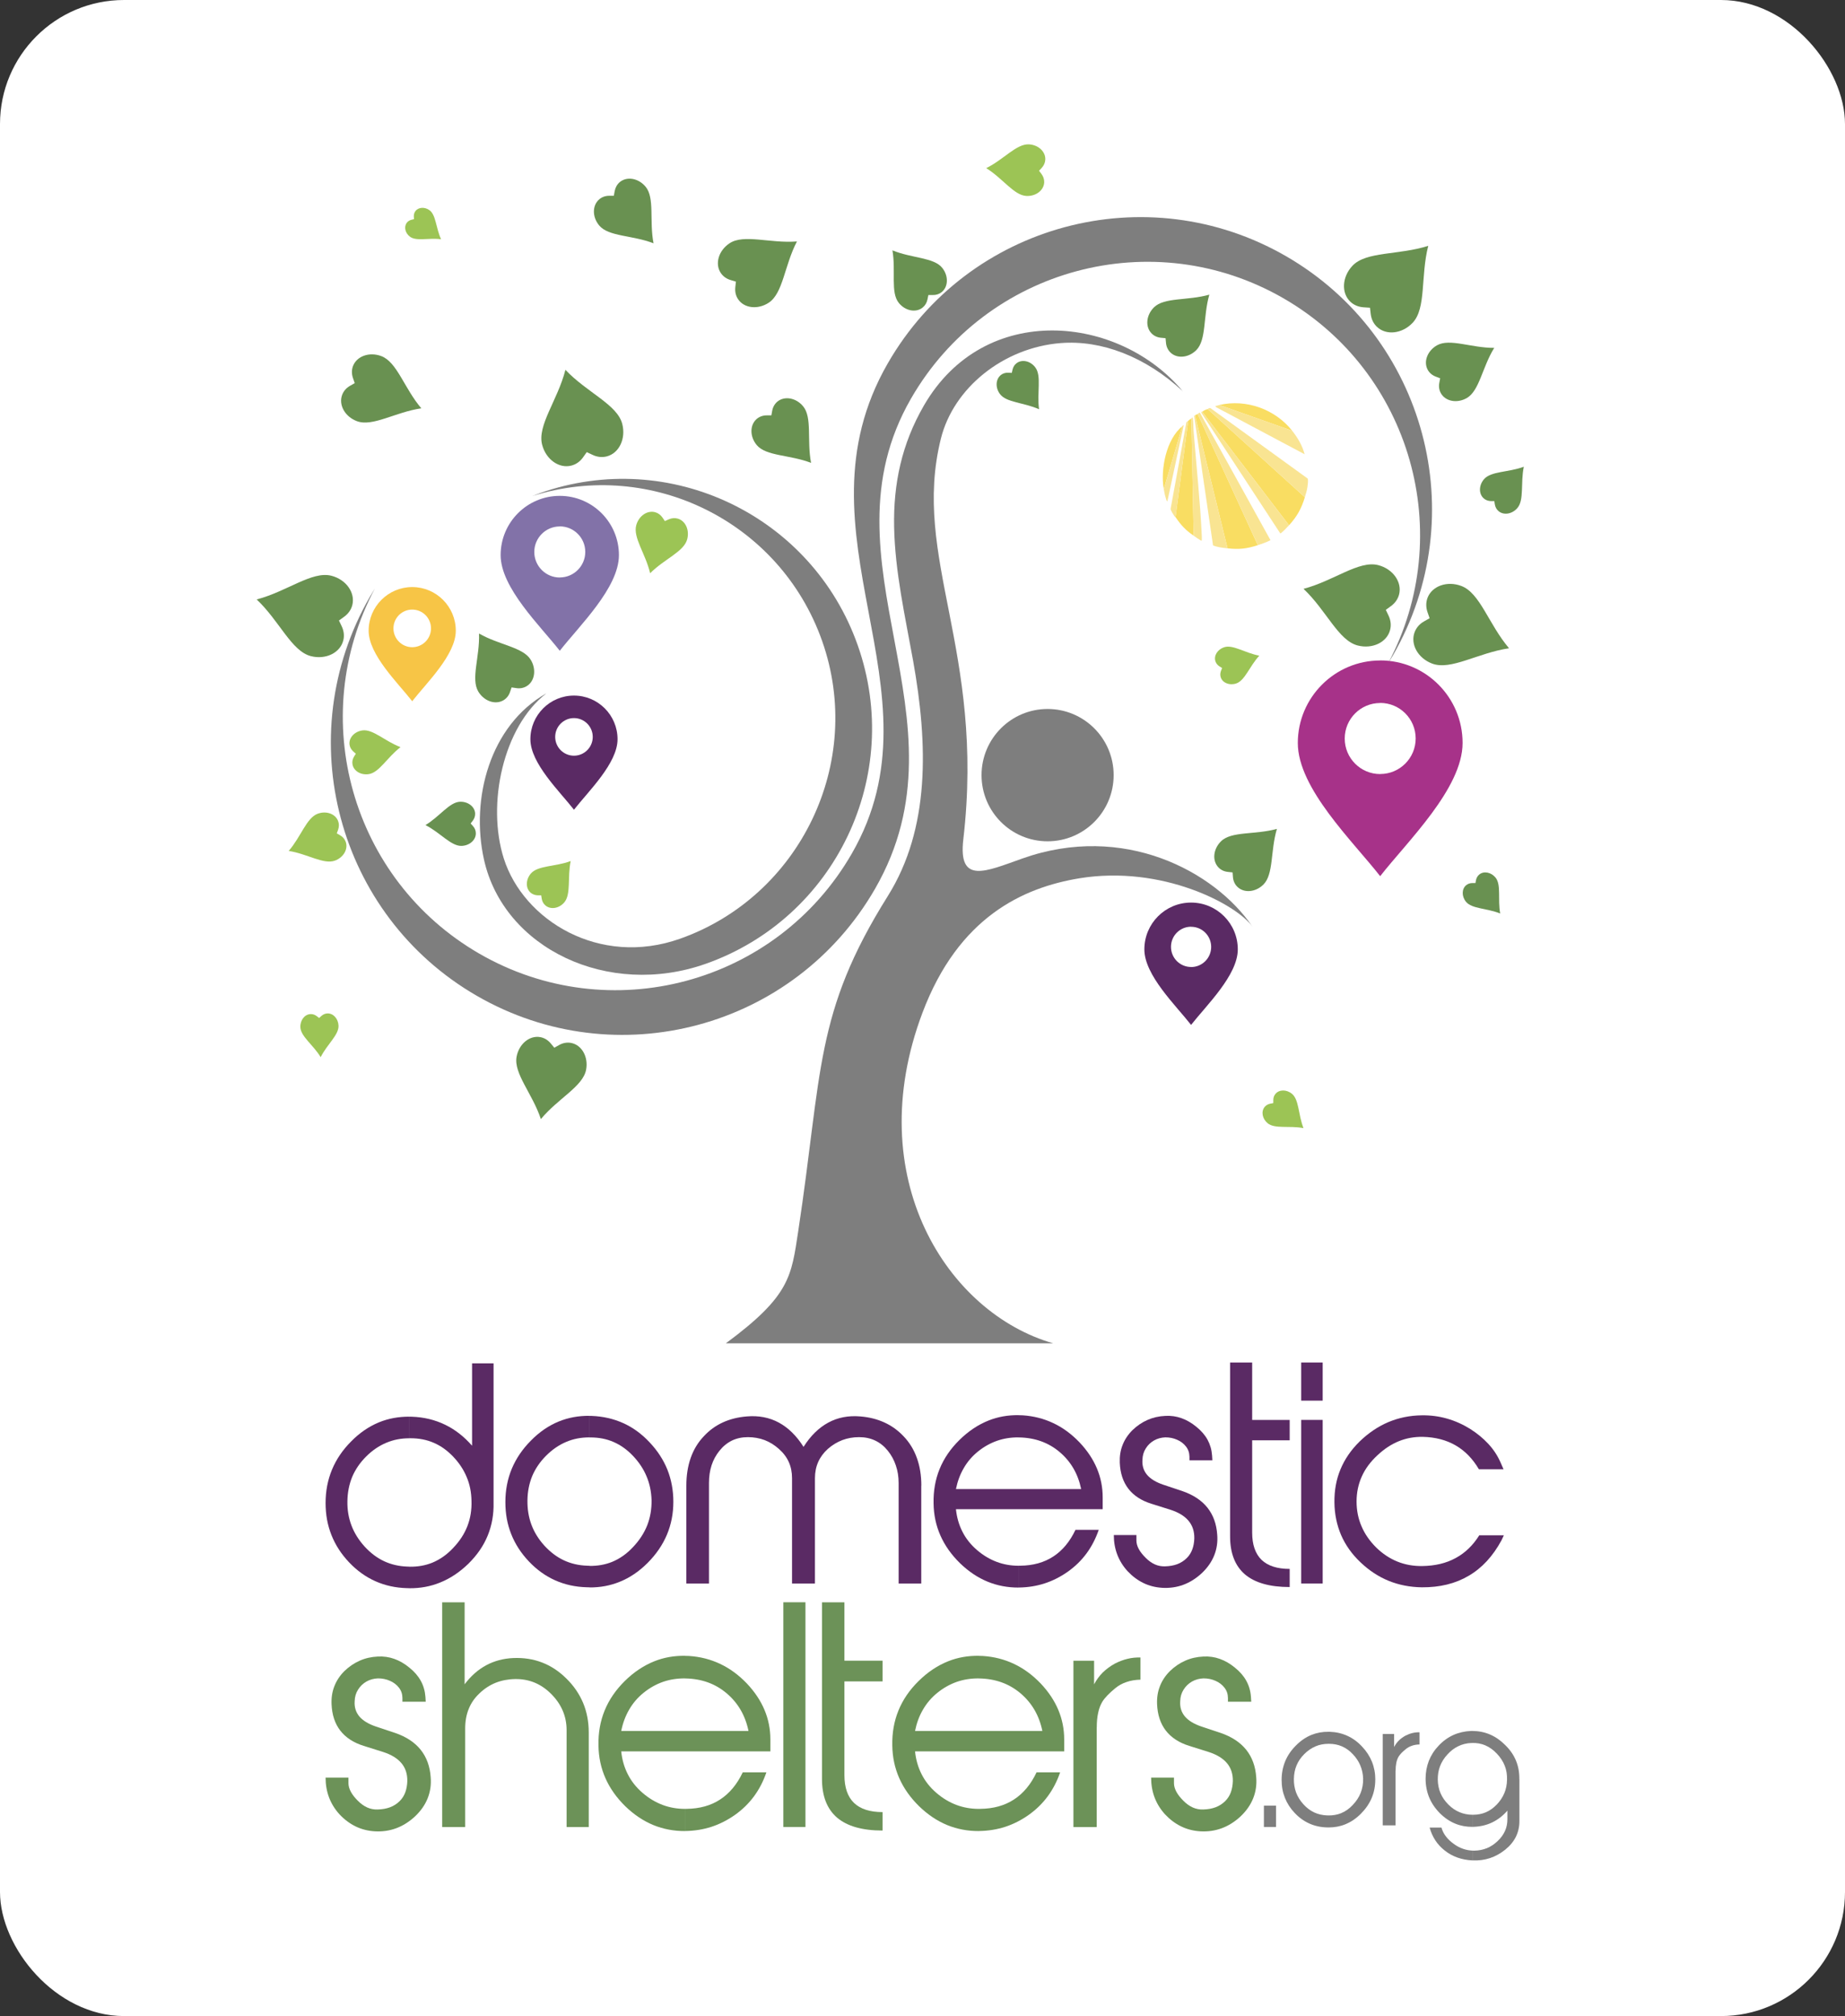 <svg width="119" height="130" viewBox="0 0 119 130" fill="none" xmlns="http://www.w3.org/2000/svg">
<rect x="0" y="0" width="119" height="130" fill="#333333" stroke="none"/>
<rect width="119" height="130" rx="8" fill="white"/>
<path fill-rule="evenodd" clip-rule="evenodd" d="M76.299 25.246C72.217 20.322 63.502 19.365 59.581 26.166C58.168 28.616 57.613 31.18 57.67 33.99C57.727 36.878 58.383 39.762 58.893 42.597C59.865 48.024 59.986 53.43 57.261 57.782C52.518 65.346 53.049 69.098 51.486 79.38C51.04 82.3 50.971 83.553 46.816 86.62H67.932C61.136 84.681 55.475 75.957 59.5 65.298C61.825 59.137 65.976 57.235 69.621 56.634C74.951 55.762 79.766 58.318 80.783 59.757C78.329 56.148 72.448 53.053 65.956 55.353C63.579 56.192 61.789 57.06 62.133 54.12C63.55 41.928 58.775 35.986 60.683 28.296C61.497 25.006 64.721 22.419 68.402 22.123C71.026 21.912 73.878 22.987 76.304 25.242L76.299 25.246Z" fill="#7E7E7E"/>
<path fill-rule="evenodd" clip-rule="evenodd" d="M35.225 44.722C32.463 46.86 31.374 51.836 32.495 55.361C33.763 59.34 38.656 62.373 43.86 60.532C51.603 57.794 55.791 49.163 53.025 41.327C50.319 33.654 42.025 29.553 34.33 31.987C34.492 31.922 34.658 31.861 34.824 31.8C43.191 28.839 52.373 33.236 55.325 41.615C58.282 49.995 53.891 59.19 45.524 62.146C39.227 64.373 32.492 61.157 31.216 55.426C30.341 51.495 31.601 46.783 35.217 44.722H35.225Z" fill="#7E7E7E"/>
<path fill-rule="evenodd" clip-rule="evenodd" d="M58.764 25.692C63.62 17.268 74.384 14.38 82.796 19.243C91.038 24.009 93.97 34.444 89.523 42.788C89.632 42.613 89.738 42.435 89.843 42.256C95.035 33.248 91.953 21.725 82.958 16.526C73.963 11.326 62.457 14.412 57.265 23.421C50.907 34.453 61.048 44.446 54.941 55.04C50.085 63.464 39.32 66.352 30.908 61.489C22.666 56.724 19.734 46.288 24.181 37.945C24.072 38.119 23.966 38.298 23.861 38.476C18.669 47.484 21.751 59.007 30.746 64.207C39.741 69.406 51.247 66.32 56.439 57.312C62.793 46.292 52.664 36.274 58.764 25.692V25.692Z" fill="#7E7E7E"/>
<path fill-rule="evenodd" clip-rule="evenodd" d="M67.568 45.716C69.921 45.716 71.829 47.626 71.829 49.983C71.829 52.339 69.921 54.249 67.568 54.249C65.215 54.249 63.308 52.339 63.308 49.983C63.308 47.626 65.215 45.716 67.568 45.716Z" fill="#7E7E7E"/>
<path fill-rule="evenodd" clip-rule="evenodd" d="M42.88 33.598L42.731 33.375C42.613 33.205 42.451 33.083 42.261 33.03C41.755 32.888 41.208 33.258 41.038 33.862C40.815 34.657 41.637 35.703 41.933 36.965C42.84 36.048 44.092 35.586 44.318 34.791C44.488 34.186 44.217 33.582 43.711 33.44C43.52 33.387 43.322 33.404 43.132 33.489L42.889 33.598H42.88Z" fill="#9CC455"/>
<path fill-rule="evenodd" clip-rule="evenodd" d="M89.378 39.328L89.718 39.08C89.981 38.89 90.163 38.626 90.24 38.33C90.443 37.531 89.839 36.683 88.892 36.44C87.64 36.12 86.032 37.454 84.076 37.969C85.55 39.36 86.32 41.303 87.571 41.623C88.523 41.867 89.459 41.417 89.661 40.614C89.738 40.317 89.702 40.001 89.564 39.705L89.382 39.324L89.378 39.328Z" fill="#699151"/>
<path fill-rule="evenodd" clip-rule="evenodd" d="M75.18 21.807L74.878 21.779C74.641 21.757 74.433 21.66 74.277 21.501C73.856 21.076 73.922 20.324 74.426 19.821C75.09 19.159 76.589 19.4 78 19C77.592 20.414 77.822 21.916 77.159 22.578C76.654 23.081 75.903 23.143 75.48 22.718C75.324 22.559 75.227 22.35 75.205 22.113L75.177 21.81L75.18 21.807Z" fill="#699151"/>
<path fill-rule="evenodd" clip-rule="evenodd" d="M92.209 39.867L92.071 39.47C91.966 39.161 91.966 38.845 92.071 38.557C92.362 37.782 93.343 37.438 94.258 37.786C95.465 38.241 96.02 40.261 97.332 41.802C95.331 42.094 93.586 43.246 92.375 42.791C91.455 42.447 90.949 41.538 91.241 40.764C91.35 40.476 91.556 40.236 91.84 40.074L92.204 39.867H92.209Z" fill="#699151"/>
<path fill-rule="evenodd" clip-rule="evenodd" d="M22.88 24.707L22.765 24.374C22.677 24.116 22.677 23.851 22.765 23.61C23.009 22.96 23.831 22.672 24.598 22.964C25.609 23.345 26.074 25.037 27.174 26.329C25.497 26.573 24.034 27.539 23.019 27.158C22.249 26.869 21.825 26.108 22.069 25.459C22.161 25.217 22.334 25.017 22.571 24.881L22.877 24.707H22.88Z" fill="#699151"/>
<path fill-rule="evenodd" clip-rule="evenodd" d="M39.591 12.625L39.646 12.323C39.69 12.09 39.803 11.889 39.973 11.744C40.435 11.356 41.181 11.488 41.638 12.037C42.242 12.758 41.871 14.239 42.152 15.688C40.777 15.157 39.256 15.264 38.65 14.542C38.189 13.994 38.193 13.235 38.656 12.848C38.828 12.704 39.045 12.626 39.283 12.624L39.589 12.623L39.591 12.625Z" fill="#699151"/>
<path fill-rule="evenodd" clip-rule="evenodd" d="M49.752 26.784L49.807 26.482C49.85 26.249 49.964 26.048 50.133 25.903C50.596 25.515 51.342 25.647 51.798 26.196C52.402 26.917 52.032 28.398 52.313 29.847C50.938 29.316 49.417 29.423 48.81 28.701C48.35 28.153 48.354 27.394 48.816 27.007C48.989 26.863 49.206 26.785 49.444 26.784L49.749 26.783L49.752 26.784Z" fill="#699151"/>
<path fill-rule="evenodd" clip-rule="evenodd" d="M26.701 14.133L26.691 13.966C26.685 13.837 26.719 13.716 26.79 13.618C26.986 13.354 27.397 13.328 27.709 13.56C28.12 13.865 28.113 14.696 28.448 15.427C27.652 15.321 26.861 15.572 26.448 15.267C26.134 15.036 26.039 14.634 26.234 14.37C26.307 14.272 26.412 14.203 26.538 14.172L26.699 14.132L26.701 14.133Z" fill="#9CC455"/>
<path fill-rule="evenodd" clip-rule="evenodd" d="M67.018 11.01L67.175 11.219C67.296 11.382 67.357 11.569 67.35 11.76C67.325 12.275 66.809 12.667 66.2 12.635C65.398 12.596 64.683 11.505 63.61 10.842C64.741 10.286 65.555 9.27 66.36 9.308C66.971 9.337 67.445 9.778 67.42 10.293C67.41 10.485 67.334 10.666 67.197 10.817L67.02 11.009L67.018 11.01Z" fill="#9CC455"/>
<path fill-rule="evenodd" clip-rule="evenodd" d="M88.362 19.839L88.41 20.257C88.451 20.581 88.588 20.865 88.811 21.076C89.41 21.644 90.443 21.526 91.115 20.813C92.002 19.872 91.618 17.815 92.12 15.852C90.192 16.465 88.118 16.197 87.231 17.138C86.559 17.852 86.499 18.89 87.098 19.458C87.321 19.669 87.612 19.791 87.94 19.815L88.357 19.843L88.362 19.839Z" fill="#699151"/>
<path fill-rule="evenodd" clip-rule="evenodd" d="M92.889 24.39L92.832 24.694C92.788 24.929 92.824 25.157 92.934 25.355C93.229 25.883 93.974 26.024 94.598 25.672C95.42 25.209 95.598 23.688 96.376 22.431C94.898 22.439 93.509 21.802 92.686 22.265C92.063 22.617 91.796 23.327 92.091 23.855C92.201 24.049 92.379 24.199 92.602 24.284L92.889 24.394V24.39Z" fill="#699151"/>
<path fill-rule="evenodd" clip-rule="evenodd" d="M79.5 56.255L79.524 56.563C79.544 56.802 79.638 57.013 79.796 57.171C80.217 57.601 80.974 57.545 81.484 57.042C82.157 56.38 81.934 54.868 82.359 53.448C80.934 53.842 79.427 53.586 78.755 54.247C78.244 54.75 78.171 55.505 78.593 55.938C78.751 56.101 78.957 56.198 79.196 56.222L79.5 56.255V56.255Z" fill="#699151"/>
<path fill-rule="evenodd" clip-rule="evenodd" d="M37.85 29.157L38.231 29.336C38.526 29.474 38.842 29.506 39.138 29.429C39.936 29.222 40.381 28.281 40.134 27.332C39.81 26.083 37.862 25.317 36.469 23.848C35.967 25.811 34.638 27.43 34.967 28.679C35.214 29.628 36.06 30.232 36.858 30.021C37.154 29.944 37.413 29.762 37.603 29.494L37.846 29.153L37.85 29.157Z" fill="#699151"/>
<path fill-rule="evenodd" clip-rule="evenodd" d="M35.749 67.556L35.52 67.279C35.342 67.065 35.109 66.925 34.853 66.877C34.161 66.747 33.474 67.312 33.32 68.136C33.116 69.219 34.343 70.52 34.886 72.162C35.988 70.827 37.603 70.059 37.804 68.975C37.958 68.151 37.524 67.376 36.83 67.249C36.574 67.201 36.307 67.248 36.063 67.385L35.751 67.56L35.749 67.556Z" fill="#699151"/>
<path fill-rule="evenodd" clip-rule="evenodd" d="M20.583 65.64L20.429 65.522C20.309 65.431 20.17 65.385 20.029 65.391C19.649 65.405 19.356 65.785 19.374 66.237C19.397 66.832 20.199 67.369 20.682 68.168C21.101 67.333 21.859 66.734 21.834 66.139C21.817 65.688 21.495 65.332 21.115 65.348C20.974 65.354 20.839 65.411 20.727 65.513L20.584 65.642L20.583 65.64Z" fill="#9CC455"/>
<path fill-rule="evenodd" clip-rule="evenodd" d="M95.16 56.944L94.966 56.942C94.816 56.941 94.677 56.989 94.568 57.078C94.274 57.318 94.268 57.798 94.554 58.148C94.93 58.609 95.894 58.556 96.76 58.904C96.593 57.984 96.838 57.051 96.461 56.59C96.175 56.24 95.704 56.149 95.41 56.391C95.301 56.48 95.227 56.607 95.199 56.755L95.163 56.945L95.16 56.944Z" fill="#699151"/>
<path fill-rule="evenodd" clip-rule="evenodd" d="M82.124 71.131L81.933 71.167C81.786 71.195 81.659 71.268 81.569 71.376C81.326 71.669 81.414 72.141 81.762 72.429C82.22 72.809 83.156 72.57 84.073 72.743C83.731 71.874 83.791 70.91 83.331 70.532C82.983 70.243 82.503 70.246 82.262 70.54C82.172 70.648 82.124 70.787 82.126 70.938L82.126 71.131L82.124 71.131Z" fill="#9CC455"/>
<path fill-rule="evenodd" clip-rule="evenodd" d="M78.823 43.077L78.752 43.258C78.698 43.398 78.692 43.544 78.737 43.678C78.857 44.038 79.303 44.215 79.732 44.072C80.297 43.885 80.59 42.965 81.223 42.279C80.304 42.108 79.519 41.546 78.954 41.736C78.525 41.878 78.273 42.286 78.395 42.647C78.439 42.781 78.531 42.894 78.66 42.974L78.824 43.075L78.823 43.077Z" fill="#9CC455"/>
<path fill-rule="evenodd" clip-rule="evenodd" d="M47.466 18.166L47.426 18.525C47.396 18.804 47.457 19.07 47.602 19.289C47.992 19.881 48.881 19.982 49.585 19.518C50.511 18.907 50.594 17.11 51.402 15.569C49.666 15.705 47.98 15.073 47.055 15.687C46.351 16.151 46.094 17.008 46.487 17.599C46.632 17.818 46.853 17.978 47.123 18.058L47.468 18.162L47.466 18.166Z" fill="#699151"/>
<path fill-rule="evenodd" clip-rule="evenodd" d="M21.861 40.013L22.201 39.766C22.465 39.575 22.647 39.316 22.724 39.016C22.926 38.217 22.323 37.369 21.375 37.125C20.124 36.805 18.516 38.139 16.556 38.654C18.03 40.046 18.799 41.988 20.051 42.309C21.003 42.552 21.938 42.102 22.14 41.299C22.218 41.003 22.181 40.687 22.043 40.39L21.861 40.009V40.013Z" fill="#699151"/>
<path fill-rule="evenodd" clip-rule="evenodd" d="M32.998 44.327L33.306 44.371C33.545 44.408 33.776 44.363 33.97 44.245C34.493 43.929 34.61 43.166 34.233 42.546C33.739 41.727 32.196 41.597 30.896 40.851C30.953 42.351 30.354 43.779 30.852 44.598C31.228 45.219 31.957 45.466 32.48 45.15C32.674 45.032 32.82 44.85 32.897 44.618L32.998 44.322V44.327Z" fill="#699151"/>
<path fill-rule="evenodd" clip-rule="evenodd" d="M65.257 24.045L65.309 23.826C65.35 23.656 65.439 23.514 65.573 23.416C65.925 23.153 66.468 23.275 66.779 23.696C67.193 24.248 66.869 25.319 67.018 26.39C66.03 25.947 64.912 25.964 64.499 25.412C64.183 24.994 64.216 24.439 64.568 24.171C64.698 24.074 64.86 24.025 65.034 24.033L65.257 24.045V24.045Z" fill="#699151"/>
<path fill-rule="evenodd" clip-rule="evenodd" d="M30.354 53.102L30.492 52.923C30.597 52.785 30.65 52.627 30.646 52.461C30.63 52.023 30.196 51.682 29.674 51.698C28.985 51.723 28.366 52.647 27.442 53.203C28.402 53.69 29.091 54.57 29.775 54.545C30.298 54.525 30.707 54.156 30.69 53.714C30.686 53.552 30.622 53.394 30.504 53.264L30.354 53.097V53.102Z" fill="#699151"/>
<path fill-rule="evenodd" clip-rule="evenodd" d="M22.946 48.599L22.78 48.45C22.651 48.332 22.57 48.186 22.546 48.024C22.481 47.59 22.849 47.176 23.368 47.099C24.048 46.997 24.826 47.797 25.834 48.178C24.975 48.831 24.461 49.82 23.781 49.918C23.262 49.995 22.793 49.703 22.732 49.265C22.707 49.102 22.744 48.94 22.833 48.79L22.951 48.599H22.946Z" fill="#9CC455"/>
<path fill-rule="evenodd" clip-rule="evenodd" d="M34.905 57.733H34.683C34.508 57.725 34.351 57.669 34.225 57.563C33.893 57.275 33.901 56.724 34.241 56.326C34.691 55.803 35.8 55.896 36.809 55.523C36.59 56.578 36.841 57.664 36.396 58.188C36.056 58.585 35.509 58.67 35.177 58.382C35.051 58.277 34.97 58.127 34.942 57.956L34.905 57.733Z" fill="#9CC455"/>
<path fill-rule="evenodd" clip-rule="evenodd" d="M59.87 19.024H60.153C60.372 19.032 60.574 18.967 60.736 18.837C61.169 18.489 61.186 17.787 60.773 17.272C60.23 16.595 58.821 16.659 57.561 16.144C57.792 17.491 57.423 18.85 57.97 19.531C58.383 20.046 59.072 20.184 59.505 19.835C59.667 19.705 59.776 19.523 59.821 19.308L59.878 19.032L59.87 19.024Z" fill="#699151"/>
<path fill-rule="evenodd" clip-rule="evenodd" d="M21.723 53.738L21.808 53.499C21.873 53.312 21.877 53.122 21.808 52.947C21.638 52.481 21.051 52.266 20.496 52.469C19.767 52.736 19.419 53.949 18.621 54.87C19.824 55.056 20.869 55.762 21.602 55.495C22.157 55.292 22.468 54.748 22.298 54.282C22.234 54.107 22.112 53.961 21.942 53.864L21.723 53.738V53.738Z" fill="#9CC455"/>
<path fill-rule="evenodd" clip-rule="evenodd" d="M96.376 32.311H96.153C95.979 32.303 95.821 32.246 95.7 32.137C95.368 31.849 95.376 31.297 95.716 30.9C96.165 30.376 97.275 30.47 98.284 30.097C98.065 31.151 98.316 32.238 97.87 32.757C97.53 33.155 96.984 33.24 96.651 32.956C96.526 32.85 96.445 32.7 96.416 32.53L96.38 32.311H96.376Z" fill="#699151"/>
<path fill-rule="evenodd" clip-rule="evenodd" d="M36.105 31.974C38.211 31.974 39.92 33.686 39.92 35.795C39.92 37.904 37.361 40.354 36.105 41.964V37.235C37.012 37.235 37.749 36.497 37.749 35.588C37.749 34.68 37.012 33.941 36.105 33.941V31.97V31.974ZM36.105 41.964C34.85 40.358 32.29 37.904 32.29 35.795C32.29 33.686 33.999 31.974 36.105 31.974V33.946C35.198 33.946 34.461 34.684 34.461 35.592C34.461 36.501 35.198 37.239 36.105 37.239V41.968V41.964Z" fill="#8272A8"/>
<path fill-rule="evenodd" clip-rule="evenodd" d="M37.02 44.852C38.571 44.852 39.831 46.113 39.831 47.667C39.831 49.22 37.944 51.029 37.02 52.213V48.729C37.688 48.729 38.231 48.186 38.231 47.517C38.231 46.847 37.688 46.304 37.02 46.304V44.852V44.852ZM37.02 44.852V46.304C36.352 46.304 35.809 46.847 35.809 47.517C35.809 48.186 36.352 48.729 37.02 48.729V52.213C36.097 51.029 34.209 49.22 34.209 47.667C34.209 46.113 35.469 44.852 37.02 44.852Z" fill="#5A2A64"/>
<path fill-rule="evenodd" clip-rule="evenodd" d="M26.587 37.855C28.139 37.855 29.398 39.117 29.398 40.67C29.398 42.224 27.511 44.033 26.587 45.217V41.733C27.256 41.733 27.799 41.189 27.799 40.52C27.799 39.851 27.256 39.307 26.587 39.307V37.855V37.855ZM26.587 37.855V39.307C25.919 39.307 25.377 39.851 25.377 40.52C25.377 41.189 25.919 41.733 26.587 41.733V45.217C25.664 44.033 23.777 42.224 23.777 40.67C23.777 39.117 25.036 37.855 26.587 37.855V37.855Z" fill="#F7C546"/>
<path fill-rule="evenodd" clip-rule="evenodd" d="M76.823 58.2C78.488 58.2 79.836 59.55 79.836 61.217C79.836 62.884 77.816 64.819 76.823 66.088V62.357C77.54 62.357 78.119 61.777 78.119 61.059C78.119 60.341 77.54 59.761 76.823 59.761V58.204V58.2ZM76.823 66.088C75.831 64.819 73.81 62.884 73.81 61.217C73.81 59.55 75.159 58.2 76.823 58.2V59.757C76.106 59.757 75.527 60.337 75.527 61.055C75.527 61.773 76.106 62.353 76.823 62.353V66.085V66.088Z" fill="#5A2A64"/>
<path fill-rule="evenodd" clip-rule="evenodd" d="M89.021 42.585C91.957 42.585 94.335 44.969 94.335 47.906C94.335 50.842 90.767 54.258 89.021 56.496V49.91C90.285 49.91 91.309 48.883 91.309 47.618C91.309 46.353 90.285 45.326 89.021 45.326V42.581V42.585ZM89.021 42.585V45.331C87.757 45.331 86.733 46.357 86.733 47.622C86.733 48.888 87.757 49.914 89.021 49.914V56.5C87.272 54.261 83.707 50.842 83.707 47.91C83.707 44.978 86.089 42.589 89.021 42.589V42.585Z" fill="#A73289"/>
<path d="M31.834 87.91H30.448V93.223C29.931 92.632 29.349 92.176 28.701 91.866C28.053 91.552 27.342 91.38 26.567 91.353C26.515 91.353 26.463 91.35 26.412 91.35V92.741H26.474C27.018 92.741 27.519 92.836 27.977 93.035C28.434 93.231 28.848 93.528 29.229 93.927C29.61 94.325 29.898 94.761 30.097 95.235C30.299 95.707 30.402 96.222 30.41 96.778C30.429 97.361 30.342 97.904 30.146 98.408C29.95 98.912 29.645 99.381 29.229 99.815C28.823 100.251 28.371 100.564 27.881 100.766C27.427 100.949 26.94 101.033 26.409 101.025V102.413C27.108 102.418 27.764 102.298 28.374 102.05C29.033 101.788 29.643 101.38 30.209 100.834C30.772 100.278 31.189 99.676 31.458 99.013C31.725 98.356 31.853 97.65 31.834 96.89V87.91V87.91ZM26.409 91.35C25.709 91.345 25.056 91.465 24.446 91.713C23.793 91.983 23.191 92.392 22.647 92.948C22.102 93.493 21.691 94.098 21.414 94.763C21.139 95.426 21 96.143 21 96.912C21 97.68 21.125 98.34 21.376 98.978C21.629 99.619 22.007 100.205 22.516 100.742C23.025 101.279 23.591 101.685 24.218 101.963C24.844 102.241 25.521 102.388 26.251 102.407C26.303 102.407 26.357 102.41 26.409 102.41V101.022C26.363 101.022 26.316 101.022 26.27 101.017C25.726 100.998 25.225 100.881 24.77 100.668C24.31 100.453 23.896 100.137 23.515 99.722C23.137 99.305 22.854 98.853 22.669 98.365C22.483 97.874 22.396 97.353 22.407 96.797C22.416 96.233 22.519 95.715 22.715 95.235C22.916 94.761 23.21 94.325 23.608 93.927C24.005 93.528 24.443 93.229 24.922 93.03C25.383 92.836 25.878 92.741 26.409 92.743V91.353V91.35Z" fill="#5A2A64"/>
<path d="M43.43 96.835C43.43 96.094 43.299 95.404 43.046 94.766C42.788 94.128 42.407 93.542 41.898 93.005C41.389 92.46 40.822 92.046 40.196 91.765C39.57 91.484 38.892 91.329 38.163 91.301C38.117 91.301 38.07 91.299 38.024 91.299V92.689H38.089C38.626 92.689 39.121 92.784 39.576 92.983C40.03 93.18 40.447 93.477 40.825 93.875C41.203 94.273 41.497 94.709 41.696 95.183C41.898 95.655 42.006 96.17 42.025 96.726C42.034 97.31 41.941 97.852 41.745 98.356C41.544 98.858 41.239 99.33 40.825 99.763C40.419 100.199 39.968 100.513 39.478 100.714C39.028 100.894 38.547 100.979 38.024 100.973V102.361C38.715 102.366 39.363 102.244 39.968 101.998C40.621 101.737 41.222 101.328 41.767 100.783C42.875 99.673 43.43 98.356 43.43 96.841V96.835ZM38.024 91.296C37.319 91.288 36.66 91.408 36.042 91.659C35.389 91.926 34.788 92.337 34.243 92.893C33.699 93.439 33.288 94.044 33.01 94.706C32.735 95.369 32.596 96.086 32.596 96.854C32.596 97.623 32.721 98.283 32.972 98.921C33.225 99.561 33.603 100.147 34.112 100.684C34.621 101.222 35.188 101.628 35.814 101.906C36.44 102.184 37.118 102.331 37.847 102.35C37.907 102.35 37.964 102.353 38.024 102.353V100.965C37.972 100.965 37.921 100.965 37.866 100.96C37.322 100.941 36.821 100.824 36.366 100.611C35.906 100.396 35.492 100.079 35.111 99.665C34.733 99.248 34.455 98.795 34.273 98.307C34.093 97.817 34.012 97.296 34.02 96.74C34.028 96.176 34.131 95.658 34.327 95.178C34.529 94.704 34.823 94.267 35.22 93.869C35.618 93.471 36.053 93.171 36.53 92.972C36.987 92.779 37.482 92.683 38.021 92.686V91.296H38.024Z" fill="#5A2A64"/>
<path d="M59.425 95.797C59.425 95.14 59.33 94.543 59.136 94.011C58.946 93.477 58.66 93.011 58.279 92.613C57.92 92.234 57.509 91.936 57.043 91.724C56.578 91.511 56.061 91.38 55.486 91.334C54.719 91.269 54.033 91.402 53.423 91.732C52.813 92.062 52.28 92.583 51.828 93.297C51.376 92.585 50.845 92.062 50.235 91.732C49.626 91.402 48.934 91.269 48.169 91.334C47.023 91.427 46.098 91.852 45.395 92.613C45.017 93.011 44.734 93.477 44.549 94.011C44.361 94.545 44.269 95.14 44.269 95.797V102.11H45.728V95.63C45.728 95.213 45.782 94.834 45.896 94.485C46.008 94.139 46.179 93.826 46.411 93.54C46.642 93.253 46.909 93.038 47.214 92.888C47.519 92.743 47.862 92.67 48.24 92.67C48.618 92.67 48.989 92.735 49.321 92.861C49.653 92.989 49.958 93.18 50.235 93.428C50.521 93.678 50.733 93.959 50.875 94.273C51.017 94.589 51.085 94.935 51.085 95.317V102.11H52.563V95.317C52.563 94.556 52.84 93.929 53.396 93.428C53.681 93.177 53.995 92.989 54.327 92.861C54.661 92.735 55.023 92.67 55.41 92.67C55.797 92.67 56.134 92.743 56.444 92.888C56.755 93.035 57.027 93.253 57.258 93.54C57.49 93.826 57.664 94.145 57.781 94.496C57.901 94.845 57.961 95.224 57.961 95.633V102.113H59.42V95.799L59.425 95.797Z" fill="#5A2A64"/>
<path d="M69.366 98.648C69.007 99.406 68.528 99.981 67.937 100.366C67.343 100.755 66.63 100.952 65.8 100.96C65.765 100.96 65.732 100.96 65.699 100.96V102.366H65.746C66.32 102.356 66.864 102.268 67.384 102.099C67.901 101.93 68.397 101.68 68.871 101.347C69.341 101.014 69.744 100.622 70.079 100.169C70.411 99.719 70.672 99.21 70.868 98.645H69.371L69.366 98.648ZM65.697 97.315H71.122V96.557C71.122 95.243 70.624 94.057 69.624 93.002C69.107 92.465 68.544 92.051 67.934 91.765C67.324 91.476 66.668 91.31 65.966 91.263C65.876 91.258 65.786 91.255 65.697 91.255V92.689H65.743C66.758 92.708 67.629 93.022 68.348 93.632C69.069 94.243 69.532 95.039 69.733 96.02H65.694V97.315H65.697ZM65.697 100.963C65.198 100.963 64.733 100.878 64.297 100.717C63.835 100.545 63.404 100.286 63.007 99.943C62.61 99.6 62.299 99.21 62.076 98.768C61.85 98.326 61.711 97.841 61.657 97.315H65.697V96.02H61.657C61.758 95.521 61.926 95.066 62.163 94.663C62.397 94.256 62.702 93.899 63.081 93.594C63.459 93.289 63.873 93.057 64.316 92.902C64.746 92.754 65.207 92.681 65.697 92.686V91.252C65.013 91.244 64.371 91.356 63.772 91.593C63.092 91.863 62.463 92.28 61.88 92.855C61.306 93.419 60.881 94.044 60.603 94.725C60.326 95.407 60.198 96.143 60.214 96.928C60.222 97.678 60.372 98.373 60.655 99.013C60.941 99.659 61.36 100.251 61.916 100.796C62.471 101.333 63.067 101.731 63.707 101.993C64.33 102.247 64.994 102.372 65.697 102.369V100.963V100.963Z" fill="#5A2A64"/>
<path d="M73.299 98.981H71.84C71.84 99.888 72.137 100.665 72.728 101.314C73.033 101.639 73.373 101.892 73.74 102.072C74.113 102.255 74.519 102.358 74.963 102.386C75.923 102.44 76.773 102.127 77.513 101.442C77.883 101.091 78.15 100.709 78.316 100.292C78.482 99.877 78.547 99.433 78.509 98.962C78.463 98.266 78.251 97.686 77.875 97.214C77.497 96.743 76.958 96.388 76.255 96.146L75.036 95.739C74.565 95.581 74.214 95.369 73.985 95.102C73.759 94.832 73.659 94.51 73.686 94.128C73.694 93.853 73.765 93.61 73.901 93.398C74.034 93.182 74.211 93.013 74.432 92.885C74.652 92.76 74.897 92.694 75.164 92.683C75.439 92.683 75.695 92.735 75.929 92.842C76.163 92.942 76.351 93.09 76.495 93.275C76.639 93.46 76.713 93.676 76.718 93.927V94.166H78.196L78.177 93.853C78.15 93.482 78.052 93.144 77.886 92.839C77.717 92.531 77.475 92.253 77.162 92.002C76.857 91.751 76.539 91.566 76.207 91.448C75.874 91.329 75.526 91.279 75.164 91.299C74.748 91.318 74.364 91.405 74.013 91.56C73.659 91.716 73.335 91.936 73.038 92.223C72.752 92.509 72.54 92.828 72.404 93.18C72.265 93.528 72.208 93.907 72.224 94.316C72.251 94.992 72.436 95.551 72.777 95.996C73.12 96.437 73.612 96.762 74.257 96.963L75.496 97.353C76.013 97.519 76.403 97.757 76.658 98.062C76.917 98.37 77.04 98.749 77.031 99.204C77.023 99.463 76.98 99.698 76.901 99.91C76.824 100.12 76.707 100.306 76.549 100.464C76.375 100.638 76.171 100.769 75.937 100.859C75.706 100.946 75.442 100.993 75.145 101.001C74.922 101.009 74.707 100.971 74.494 100.878C74.285 100.785 74.081 100.641 73.887 100.445C73.694 100.251 73.544 100.063 73.446 99.877C73.346 99.692 73.297 99.51 73.297 99.335V98.983L73.299 98.981Z" fill="#5A2A64"/>
<path d="M83.186 101.167C82.383 101.167 81.778 100.973 81.37 100.584C80.967 100.191 80.763 99.605 80.763 98.823V92.874H83.183V91.56H80.763V87.858H79.339V99.065C79.339 100.156 79.661 100.971 80.297 101.519C80.937 102.061 81.898 102.336 83.183 102.336V101.17L83.186 101.167Z" fill="#5A2A64"/>
<path d="M85.311 87.856H83.926V90.317H85.311V87.856ZM85.311 91.558H83.926V102.11H85.311V91.558Z" fill="#5A2A64"/>
<path d="M97 99H95.41C95.005 99.649 94.496 100.139 93.883 100.469C93.274 100.802 92.555 100.971 91.733 100.982C91.159 100.99 90.625 100.894 90.127 100.693C89.629 100.491 89.171 100.186 88.755 99.779C88.338 99.362 88.025 98.91 87.816 98.416C87.603 97.926 87.497 97.391 87.497 96.819C87.497 96.246 87.609 95.709 87.832 95.21C88.053 94.712 88.393 94.254 88.845 93.837C89.28 93.43 89.738 93.128 90.222 92.932C90.707 92.735 91.221 92.643 91.766 92.651C92.579 92.67 93.287 92.855 93.889 93.204C94.493 93.553 94.991 94.068 95.389 94.744H96.978L96.774 94.281C96.581 93.845 96.32 93.452 95.987 93.095C95.658 92.741 95.266 92.419 94.814 92.133C94.332 91.836 93.834 91.615 93.317 91.47C92.8 91.323 92.264 91.255 91.708 91.263C90.933 91.271 90.211 91.421 89.542 91.702C88.877 91.986 88.26 92.403 87.696 92.948C87.141 93.493 86.73 94.093 86.46 94.744C86.188 95.396 86.06 96.105 86.068 96.873C86.076 97.634 86.223 98.337 86.498 98.981C86.779 99.629 87.195 100.216 87.751 100.742C88.306 101.271 88.913 101.669 89.569 101.936C90.228 102.203 90.941 102.342 91.708 102.353C92.865 102.361 93.872 102.116 94.727 101.611C95.587 101.11 96.292 100.344 96.848 99.316L96.995 99.002L97 99Z" fill="#5A2A64"/>
<path d="M22.483 114.626H21C21 115.549 21.302 116.338 21.902 116.998C22.212 117.328 22.558 117.585 22.931 117.768C23.31 117.954 23.723 118.059 24.174 118.087C25.151 118.142 26.014 117.824 26.766 117.128C27.143 116.771 27.414 116.383 27.583 115.959C27.752 115.537 27.818 115.086 27.779 114.606C27.732 113.9 27.516 113.31 27.134 112.83C26.75 112.351 26.202 111.99 25.488 111.744L24.248 111.331C23.77 111.17 23.413 110.954 23.18 110.683C22.951 110.408 22.848 110.081 22.876 109.693C22.884 109.413 22.956 109.167 23.095 108.951C23.23 108.732 23.41 108.56 23.634 108.43C23.858 108.302 24.107 108.236 24.378 108.225C24.658 108.225 24.918 108.277 25.156 108.385C25.394 108.488 25.585 108.638 25.732 108.826C25.878 109.014 25.953 109.233 25.956 109.488V109.732H27.458L27.439 109.413C27.411 109.037 27.311 108.693 27.14 108.383C26.968 108.069 26.722 107.787 26.404 107.532C26.094 107.277 25.77 107.088 25.433 106.969C25.095 106.847 24.741 106.798 24.373 106.817C23.95 106.836 23.559 106.925 23.203 107.083C22.843 107.241 22.514 107.465 22.212 107.756C21.921 108.047 21.706 108.371 21.567 108.729C21.426 109.084 21.368 109.469 21.385 109.884C21.412 110.572 21.6 111.14 21.946 111.591C22.295 112.04 22.796 112.37 23.452 112.575L24.71 112.971C25.236 113.14 25.632 113.382 25.892 113.692C26.155 114.005 26.279 114.39 26.271 114.853C26.263 115.116 26.219 115.355 26.141 115.571C26.064 115.784 25.945 115.972 25.784 116.133C25.607 116.311 25.399 116.444 25.162 116.535C24.926 116.624 24.658 116.671 24.356 116.679C24.13 116.687 23.911 116.649 23.695 116.554C23.482 116.46 23.274 116.313 23.078 116.114C22.882 115.917 22.729 115.726 22.63 115.537C22.527 115.349 22.475 115.163 22.475 114.986V114.629L22.483 114.626Z" fill="#6C9258"/>
<path d="M37.973 111.711C37.973 111.023 37.851 110.386 37.61 109.807C37.367 109.228 37.004 108.698 36.525 108.23C36.047 107.759 35.524 107.415 34.956 107.199C34.389 106.98 33.772 106.886 33.105 106.914C32.466 106.942 31.885 107.097 31.362 107.377C30.837 107.659 30.372 108.069 29.968 108.607V103.32H28.52V117.81H30.004V111.45C30.004 110.99 30.078 110.569 30.233 110.192C30.383 109.815 30.615 109.483 30.925 109.192C31.235 108.89 31.584 108.665 31.965 108.51C32.35 108.358 32.768 108.277 33.219 108.269C33.662 108.261 34.077 108.335 34.469 108.493C34.86 108.654 35.222 108.898 35.549 109.228C35.878 109.557 36.127 109.915 36.293 110.303C36.459 110.688 36.545 111.109 36.545 111.561V117.81H37.973V111.713V111.711Z" fill="#6C9258"/>
<path d="M47.904 114.288C47.538 115.058 47.051 115.643 46.451 116.033C45.848 116.43 45.123 116.629 44.279 116.638C44.243 116.638 44.21 116.638 44.176 116.638V118.067H44.224C44.805 118.056 45.361 117.968 45.889 117.796C46.415 117.624 46.919 117.369 47.4 117.031C47.879 116.693 48.288 116.294 48.629 115.834C48.966 115.377 49.235 114.859 49.431 114.285H47.909L47.904 114.288ZM44.174 112.933H49.688V112.162C49.688 110.827 49.182 109.621 48.166 108.549C47.641 108.003 47.068 107.582 46.448 107.291C45.828 106.997 45.162 106.828 44.448 106.781C44.356 106.775 44.265 106.773 44.174 106.773V108.23H44.221C45.253 108.25 46.138 108.568 46.869 109.189C47.602 109.81 48.072 110.619 48.277 111.616H44.171V112.933H44.174ZM44.174 116.64C43.667 116.64 43.194 116.554 42.752 116.391C42.281 116.216 41.844 115.953 41.44 115.604C41.036 115.255 40.721 114.859 40.494 114.41C40.264 113.961 40.123 113.467 40.068 112.933H44.174V111.616H40.068C40.17 111.109 40.341 110.647 40.582 110.236C40.82 109.824 41.13 109.46 41.515 109.15C41.899 108.84 42.32 108.604 42.771 108.446C43.208 108.297 43.676 108.222 44.174 108.227V106.77C43.479 106.761 42.826 106.875 42.218 107.116C41.526 107.391 40.887 107.814 40.294 108.399C39.713 108.973 39.279 109.607 38.997 110.3C38.715 110.993 38.584 111.741 38.601 112.539C38.609 113.301 38.761 114.008 39.049 114.659C39.34 115.316 39.766 115.917 40.33 116.471C40.895 117.017 41.501 117.422 42.151 117.688C42.785 117.945 43.46 118.073 44.174 118.07V116.64V116.64Z" fill="#6C9258"/>
<path d="M51.951 103.317H50.523V117.807H51.951V103.317Z" fill="#6C9258"/>
<path d="M56.926 116.848C56.11 116.848 55.496 116.651 55.081 116.255C54.671 115.856 54.464 115.26 54.464 114.465V108.419H56.924V107.083H54.464V103.32H53.017V114.712C53.017 115.82 53.343 116.649 53.991 117.206C54.641 117.757 55.618 118.037 56.924 118.037V116.851L56.926 116.848Z" fill="#6C9258"/>
<path d="M66.855 114.288C66.49 115.058 66.003 115.643 65.402 116.033C64.796 116.43 64.074 116.629 63.227 116.638C63.191 116.638 63.158 116.638 63.125 116.638V118.067H63.172C63.756 118.056 64.309 117.968 64.838 117.796C65.363 117.624 65.867 117.369 66.346 117.031C66.824 116.693 67.234 116.294 67.574 115.834C67.912 115.377 68.18 114.859 68.377 114.285H66.855V114.288ZM63.125 112.933H68.639V112.162C68.639 110.827 68.133 109.621 67.118 108.549C66.592 108.003 66.019 107.582 65.399 107.291C64.78 106.997 64.113 106.828 63.399 106.781C63.307 106.775 63.216 106.773 63.125 106.773V108.23H63.172C64.204 108.25 65.09 108.568 65.823 109.189C66.556 109.81 67.026 110.619 67.231 111.616H63.125V112.933V112.933ZM63.125 116.64C62.619 116.64 62.145 116.554 61.703 116.391C61.232 116.216 60.795 115.953 60.391 115.604C59.987 115.255 59.672 114.859 59.445 114.41C59.215 113.961 59.074 113.467 59.019 112.933H63.125V111.616H59.019C59.121 111.109 59.29 110.647 59.533 110.236C59.771 109.824 60.081 109.46 60.466 109.15C60.85 108.84 61.271 108.604 61.722 108.446C62.159 108.297 62.627 108.222 63.125 108.227V106.77C62.43 106.761 61.777 106.875 61.169 107.116C60.477 107.391 59.838 107.814 59.246 108.399C58.662 108.973 58.23 109.607 57.948 110.3C57.666 110.993 57.536 111.741 57.552 112.539C57.56 113.301 57.713 114.008 58 114.659C58.291 115.316 58.717 115.917 59.282 116.471C59.846 117.017 60.452 117.422 61.102 117.688C61.736 117.945 62.411 118.073 63.125 118.07V116.64V116.64Z" fill="#6C9258"/>
<path d="M70.74 111.389C70.74 111.04 70.767 110.73 70.828 110.455C70.883 110.181 70.975 109.94 71.097 109.735C71.171 109.613 71.279 109.477 71.42 109.327C71.561 109.181 71.736 109.02 71.943 108.851C72.151 108.682 72.389 108.549 72.66 108.46C72.928 108.366 73.23 108.316 73.559 108.308V106.878C73.277 106.87 72.998 106.897 72.726 106.964C72.45 107.03 72.178 107.133 71.904 107.274C71.614 107.435 71.357 107.623 71.13 107.842C70.908 108.064 70.72 108.319 70.568 108.61V107.086H69.234V117.812H70.737V111.395L70.74 111.389Z" fill="#6C9258"/>
<path d="M75.729 114.626H74.246C74.246 115.549 74.547 116.338 75.148 116.998C75.458 117.328 75.803 117.585 76.177 117.768C76.556 117.954 76.968 118.059 77.419 118.087C78.396 118.142 79.262 117.824 80.012 117.128C80.388 116.771 80.659 116.383 80.828 115.959C80.997 115.537 81.064 115.086 81.025 114.606C80.978 113.9 80.762 113.31 80.38 112.83C79.995 112.351 79.448 111.99 78.734 111.744L77.494 111.331C77.015 111.17 76.658 110.954 76.426 110.683C76.196 110.408 76.094 110.081 76.122 109.693C76.13 109.413 76.202 109.167 76.34 108.951C76.476 108.732 76.656 108.56 76.88 108.43C77.104 108.302 77.353 108.236 77.624 108.225C77.904 108.225 78.164 108.277 78.402 108.385C78.64 108.488 78.831 108.638 78.977 108.826C79.124 109.014 79.198 109.233 79.201 109.488V109.732H80.704L80.684 109.413C80.657 109.037 80.557 108.693 80.386 108.383C80.214 108.069 79.968 107.787 79.65 107.532C79.34 107.277 79.016 107.088 78.678 106.969C78.341 106.847 77.987 106.798 77.619 106.817C77.195 106.836 76.805 106.925 76.448 107.083C76.088 107.241 75.759 107.465 75.457 107.756C75.167 108.047 74.951 108.371 74.813 108.729C74.672 109.084 74.614 109.469 74.63 109.884C74.658 110.572 74.846 111.14 75.192 111.591C75.541 112.04 76.041 112.37 76.697 112.575L77.956 112.971C78.482 113.14 78.878 113.382 79.138 113.692C79.4 114.005 79.525 114.39 79.517 114.853C79.508 115.116 79.464 115.355 79.387 115.571C79.309 115.784 79.19 115.972 79.03 116.133C78.853 116.311 78.645 116.444 78.407 116.535C78.172 116.624 77.904 116.671 77.602 116.679C77.378 116.687 77.156 116.649 76.941 116.554C76.728 116.46 76.52 116.313 76.324 116.114C76.127 115.917 75.975 115.726 75.875 115.537C75.773 115.349 75.72 115.163 75.72 114.986V114.629L75.729 114.626Z" fill="#6C9258"/>
<path d="M82.303 116.432H81.52V117.807H82.303V116.432Z" fill="#7E7E7E"/>
<path d="M88.706 114.759C88.706 114.346 88.634 113.961 88.49 113.603C88.346 113.246 88.133 112.919 87.848 112.62C87.566 112.315 87.248 112.085 86.899 111.927C86.55 111.769 86.171 111.683 85.764 111.669C85.74 111.669 85.712 111.669 85.687 111.669V112.445H85.723C86.022 112.445 86.298 112.498 86.553 112.608C86.808 112.719 87.04 112.883 87.25 113.107C87.463 113.329 87.627 113.573 87.737 113.836C87.848 114.099 87.912 114.387 87.92 114.698C87.925 115.022 87.873 115.327 87.762 115.607C87.651 115.887 87.48 116.15 87.248 116.391C87.021 116.635 86.769 116.809 86.495 116.92C86.246 117.02 85.975 117.067 85.684 117.064V117.837C86.069 117.837 86.431 117.774 86.769 117.635C87.134 117.488 87.469 117.261 87.773 116.956C88.393 116.335 88.703 115.604 88.703 114.756L88.706 114.759ZM85.69 111.669C85.297 111.663 84.929 111.733 84.583 111.871C84.218 112.021 83.883 112.251 83.579 112.561C83.274 112.866 83.044 113.204 82.892 113.573C82.74 113.944 82.663 114.343 82.663 114.77C82.663 115.197 82.732 115.568 82.873 115.923C83.014 116.28 83.224 116.607 83.509 116.906C83.791 117.206 84.11 117.433 84.458 117.588C84.807 117.743 85.186 117.826 85.593 117.835C85.626 117.835 85.659 117.835 85.69 117.835V117.062C85.659 117.062 85.632 117.062 85.601 117.062C85.297 117.05 85.017 116.987 84.763 116.868C84.505 116.748 84.273 116.571 84.063 116.338C83.852 116.105 83.698 115.853 83.595 115.582C83.496 115.307 83.448 115.016 83.454 114.706C83.46 114.39 83.515 114.102 83.626 113.836C83.736 113.57 83.902 113.329 84.124 113.107C84.345 112.886 84.588 112.719 84.854 112.606C85.109 112.498 85.385 112.445 85.687 112.445V111.669H85.69Z" fill="#7E7E7E"/>
<path d="M90.014 114.18C90.014 113.988 90.031 113.819 90.061 113.667C90.092 113.517 90.141 113.384 90.208 113.271C90.249 113.204 90.308 113.129 90.385 113.046C90.462 112.966 90.559 112.877 90.673 112.786C90.786 112.692 90.916 112.62 91.066 112.57C91.212 112.517 91.378 112.489 91.558 112.487V111.702C91.403 111.697 91.251 111.713 91.102 111.749C90.949 111.785 90.8 111.844 90.651 111.918C90.49 112.007 90.349 112.11 90.225 112.229C90.103 112.351 90 112.492 89.917 112.65V111.813H89.184V117.702H90.009V114.18H90.014Z" fill="#7E7E7E"/>
<path d="M97.995 114.706C98 114.282 97.928 113.889 97.776 113.523C97.624 113.157 97.391 112.822 97.076 112.517C96.478 111.918 95.775 111.619 94.968 111.616V112.39C95.264 112.384 95.535 112.434 95.789 112.539C96.063 112.653 96.312 112.833 96.542 113.074C96.774 113.318 96.943 113.578 97.054 113.858C97.165 114.138 97.212 114.443 97.201 114.767C97.195 115.077 97.137 115.366 97.026 115.629C96.915 115.895 96.752 116.136 96.542 116.358C96.329 116.579 96.099 116.746 95.845 116.856C95.587 116.965 95.311 117.02 95.006 117.02H94.97V117.796C94.998 117.796 95.028 117.796 95.059 117.796C95.493 117.779 95.889 117.685 96.251 117.51C96.611 117.336 96.938 117.084 97.225 116.754V117.311C97.225 117.585 97.173 117.84 97.065 118.076C96.957 118.311 96.799 118.527 96.586 118.724C96.373 118.926 96.144 119.076 95.897 119.176C95.648 119.276 95.38 119.328 95.092 119.334C95.053 119.334 95.012 119.334 94.973 119.331V119.963H94.998C95.391 119.979 95.759 119.927 96.105 119.813C96.453 119.697 96.777 119.517 97.082 119.273C97.386 119.029 97.615 118.755 97.77 118.444C97.923 118.137 98 117.796 98 117.425V114.706H97.995ZM94.968 111.616C94.937 111.616 94.909 111.616 94.879 111.616C94.472 111.633 94.093 111.719 93.745 111.874C93.396 112.032 93.078 112.259 92.795 112.559C92.51 112.858 92.3 113.185 92.159 113.542C92.021 113.9 91.949 114.285 91.949 114.698C91.949 115.111 92.026 115.526 92.178 115.898C92.333 116.269 92.563 116.61 92.867 116.917C93.172 117.222 93.507 117.449 93.872 117.596C94.212 117.735 94.577 117.801 94.968 117.799V117.02C94.671 117.017 94.397 116.962 94.143 116.856C93.877 116.746 93.637 116.582 93.415 116.358C93.194 116.136 93.025 115.892 92.912 115.626C92.798 115.36 92.74 115.072 92.735 114.756C92.729 114.446 92.779 114.157 92.881 113.886C92.984 113.617 93.141 113.365 93.354 113.135C93.565 112.902 93.797 112.722 94.054 112.6C94.309 112.475 94.588 112.406 94.893 112.392C94.918 112.392 94.945 112.392 94.97 112.392V111.619L94.968 111.616ZM94.968 119.331C94.768 119.32 94.575 119.287 94.389 119.223C94.168 119.151 93.955 119.04 93.756 118.89C93.554 118.746 93.388 118.586 93.255 118.411C93.122 118.236 93.028 118.048 92.972 117.846H92.209C92.292 118.145 92.414 118.419 92.574 118.666C92.735 118.913 92.937 119.131 93.18 119.323C93.432 119.525 93.711 119.677 94.013 119.783C94.309 119.885 94.627 119.946 94.97 119.963V119.331H94.968Z" fill="#7E7E7E"/>
<path d="M77.892 26.377L84.161 32.063C83.945 32.788 83.652 33.311 83.141 33.871L77.542 26.552C77.691 26.444 77.717 26.436 77.892 26.377Z" fill="#F9DD62"/>
<path d="M77.249 26.697L81.128 35.154C80.408 35.386 79.926 35.442 79.174 35.358L77.075 26.785C77.124 26.747 77.198 26.725 77.25 26.697H77.249Z" fill="#F9DD62"/>
<path d="M84.161 32.062L77.891 26.376C77.948 26.357 77.972 26.276 78.095 26.333L84.335 30.852C84.396 30.927 84.346 31.257 84.332 31.373C84.299 31.628 84.231 31.825 84.161 32.062Z" fill="#F9E492"/>
<path d="M76.841 26.989L76.987 34.541C76.449 34.166 76.185 33.88 75.82 33.345L76.637 27.134C76.72 27.056 76.75 27.044 76.841 26.989Z" fill="#F9DD62"/>
<path d="M77.25 26.697C77.298 26.671 77.357 26.561 77.409 26.64L81.945 34.832C81.678 34.969 81.412 35.062 81.129 35.153L77.25 26.697V26.697Z" fill="#F9E492"/>
<path d="M79.173 35.358C78.856 35.322 78.537 35.293 78.239 35.168L77.02 26.832C77.026 26.799 77.056 26.797 77.073 26.784L79.173 35.357V35.358Z" fill="#F9E492"/>
<path d="M77.54 26.551L83.139 33.87C82.973 34.053 82.807 34.227 82.614 34.382L82.575 34.393L77.498 26.637L77.484 26.552C77.501 26.544 77.534 26.556 77.54 26.551V26.551Z" fill="#F9E492"/>
<path d="M78.65 26.114C80.383 25.714 82.252 26.392 83.344 27.776L78.65 26.114Z" fill="#F9DD62"/>
<path d="M76.841 26.989C76.861 26.977 76.865 26.91 76.928 26.93C76.973 27.224 76.963 27.524 76.987 27.819C77.164 30.042 77.411 32.334 77.513 34.555C77.516 34.631 77.521 34.748 77.512 34.819C77.506 34.859 77.527 34.869 77.468 34.862C77.3 34.763 77.145 34.653 76.987 34.542L76.841 26.989V26.989Z" fill="#F9E492"/>
<path d="M75.062 31.538C74.838 30.289 75.213 28.32 76.258 27.485L75.062 31.538Z" fill="#F9DD62"/>
<path d="M75.821 33.346C75.813 33.335 75.772 33.319 75.751 33.286C75.684 33.184 75.503 32.921 75.503 32.81L76.52 27.235C76.55 27.192 76.604 27.168 76.638 27.135L75.822 33.346H75.821Z" fill="#F9E492"/>
<path d="M76.258 27.484C76.282 27.465 76.282 27.407 76.345 27.426L75.295 32.325C75.226 32.292 75.216 32.187 75.194 32.12C75.13 31.928 75.098 31.736 75.062 31.537L76.258 27.484L76.258 27.484Z" fill="#F9E492"/>
<path d="M78.649 26.114L83.344 27.776C83.698 28.225 84.001 28.733 84.146 29.292L78.435 26.255L78.387 26.173C78.48 26.178 78.562 26.134 78.649 26.114V26.114Z" fill="#F9E492"/>
</svg>
